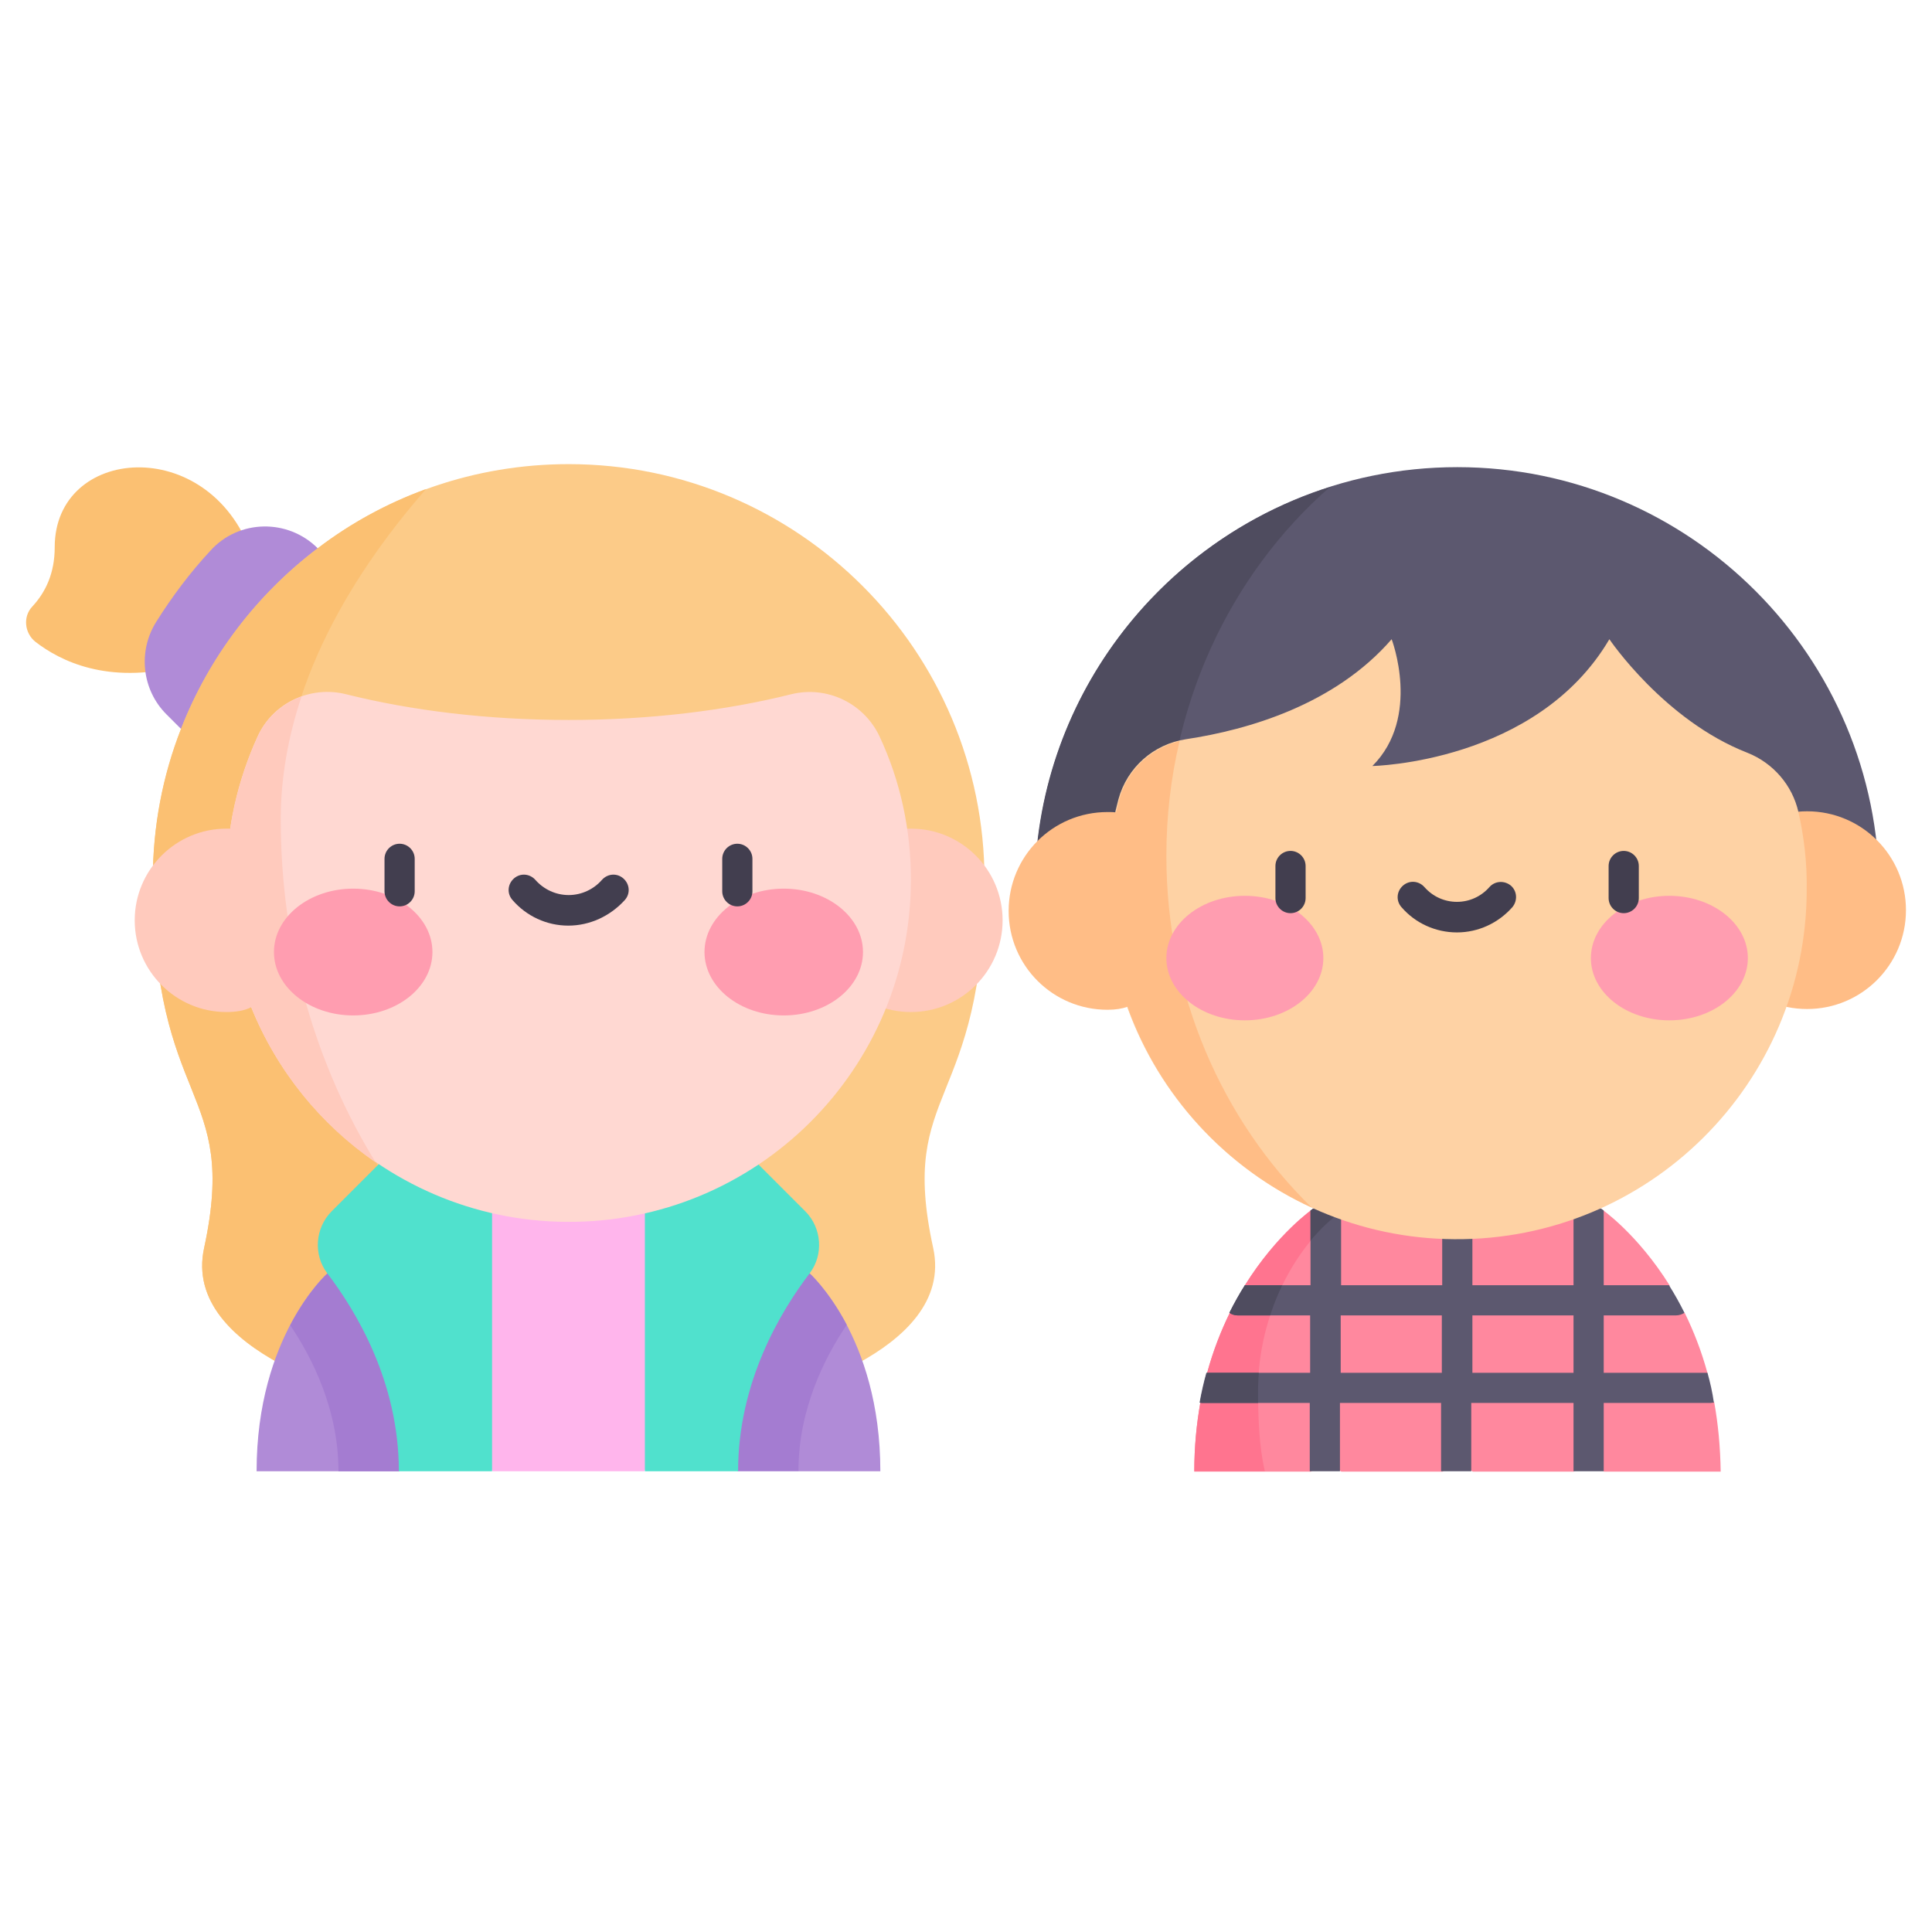 <?xml version="1.0" encoding="utf-8"?>
<!-- Generator: Adobe Illustrator 24.0.1, SVG Export Plug-In . SVG Version: 6.00 Build 0)  -->
<svg version="1.1" id="Capa_1" xmlns="http://www.w3.org/2000/svg" xmlns:xlink="http://www.w3.org/1999/xlink" x="0px" y="0px"
	 viewBox="0 0 512 512" style="enable-background:new 0 0 512 512;" xml:space="preserve">
<style type="text/css">
	.st0{fill:#FBC072;}
	.st1{fill:#B08BD7;}
	.st2{fill:#FCCB88;}
	.st3{fill:#FFB5EC;}
	.st4{fill:#A47CD1;}
	.st5{fill:#50E1CD;}
	.st6{fill:#FFCABD;}
	.st7{fill:#FFD8D2;}
	.st8{fill:#FF9DB0;}
	.st9{fill:#423E4F;}
	.st10{fill:#FF889E;}
	.st11{fill:#FF748F;}
	.st12{fill:#5C586F;}
	.st13{fill:#FFBD86;}
	.st14{fill:#4F4C5F;}
	.st15{fill:#FED2A4;}
</style>
<g>
	<path class="st0" d="M14.5,145c0,6.9-2.4,11.9-5.9,15.7c-2.6,2.7-2.1,7.1,0.8,9.4c6.6,5.1,19.1,11.3,38.3,6.5l18.9-30
		C55.2,114.9,14.5,118.2,14.5,145z"/>
	<path class="st1" d="M84.2,145.3c-7.9-7.9-20.9-7.7-28.4,0.6c-5.4,5.8-10.2,12.2-14.4,18.9c-4.9,7.8-3.8,18,2.7,24.5l3.9,3.9
		L84.2,145.3z"/>
	<path class="st2" d="M247.3,330.7c6.2,28.3-44.6,40-44.6,40h-104c0,0-50.8-11.6-44.6-40c9.3-43.1-13.6-36.5-13.6-97.6
		c0-14.1,2.7-27.6,7.5-40c7.5-19.1,20.1-35.6,36.2-47.8c18.5-14,41.5-22.3,66.5-22.3c60.8,0,110.2,49.4,110.2,110.2
		C260.8,294.3,237.9,287.7,247.3,330.7z"/>
	<path class="st0" d="M74.4,217.1c0-32.5,16.8-62.6,38.5-87.5c-10.4,3.8-20.1,9.1-28.7,15.7C68.1,157.5,55.4,174,48,193.1
		c-4.9,12.4-7.5,25.9-7.5,40c0,61.1,22.9,54.5,13.6,97.6c-6.2,28.3,44.6,40,44.6,40h94C126.3,363,74.4,297.2,74.4,217.1L74.4,217.1z
		"/>
	<path class="st1" d="M214.5,337.4c0,0,18.8,16.6,18.8,52.5h-37.8l-10.5-35.8L214.5,337.4z"/>
	<path class="st3" d="M130.5,389.9h40.3l14.1-35.8l-14.1-51h-40.3l-14.1,51L130.5,389.9z"/>
	<path class="st1" d="M86.8,337.4c0,0-18.8,16.6-18.8,52.5h37.8l10.5-35.8L86.8,337.4z"/>
	<path class="st4" d="M214.5,337.4l-29.5,16.6l10.5,35.8h16.1c0-16.5,7.1-30.3,12.8-38.7C219.5,341.9,214.5,337.4,214.5,337.4z"/>
	<path class="st5" d="M213.4,321l-17.9-17.9h-24.6v86.8h24.7c0-23.7,11.3-42.4,19-52.5C218.3,332.5,217.8,325.4,213.4,321z"/>
	<path class="st4" d="M76.9,351.2c5.7,8.4,12.8,22.2,12.8,38.7h16.1l10.5-35.8l-29.5-16.6C86.8,337.4,81.8,341.9,76.9,351.2
		L76.9,351.2z"/>
	<path class="st5" d="M87.9,321l17.9-17.9h24.6v86.8h-24.7c0-23.7-11.3-42.4-19-52.5C83,332.5,83.5,325.4,87.9,321z"/>
	<g>
		<circle class="st6" cx="241.4" cy="243.9" r="24.3"/>
	</g>
	<path class="st7" d="M241.4,233.1c0,0,0-0.1,0-0.1V233.1c0-13.5-2.9-26.3-8.2-37.7c-4.1-9-14-13.8-23.6-11.4
		c-17.2,4.3-37.4,6.8-58.9,6.8c-21.5,0-41.7-2.5-58.9-6.8c-9.5-2.4-19.4,2.2-23.5,11.1c-5.3,11.6-8.3,24.4-8.3,38
		c0,49.7,40.4,90.4,90.1,90.7C200.4,324.2,241.4,283.5,241.4,233.1l0,0.1C241.4,233.2,241.4,233.2,241.4,233.1z"/>
	<path class="st6" d="M99.6,308.1c-15.8-25.5-25.2-57-25.2-91c0-11.1,2-22,5.5-32.5c-5,1.8-9.3,5.5-11.6,10.6
		c-3.5,7.6-6,15.8-7.3,24.4c-0.3,0-0.7,0-1,0c-13.4,0-24.3,10.9-24.3,24.3c0,13.4,10.9,24.3,24.3,24.3c2.7,0,4.9-0.4,6.6-1.3
		C73.3,283.7,84.9,298,99.6,308.1L99.6,308.1z"/>
	<g>
		<g>
			<g>
				<ellipse class="st8" cx="93.6" cy="252.3" rx="21" ry="16.8"/>
			</g>
			<g>
				<ellipse class="st8" cx="207.7" cy="252.3" rx="21" ry="16.8"/>
			</g>
		</g>
	</g>
	<g>
		<g>
			<path class="st9" d="M105.9,240.2c-2.2,0-4-1.8-4-4v-8.6c0-2.2,1.8-4,4-4s4,1.8,4,4v8.6C109.9,238.4,108.1,240.2,105.9,240.2z"/>
		</g>
		<g>
			<path class="st9" d="M195.4,240.2c-2.2,0-4-1.8-4-4v-8.6c0-2.2,1.8-4,4-4s4,1.8,4,4v8.6C199.4,238.4,197.6,240.2,195.4,240.2z"/>
		</g>
		<g>
			<path class="st9" d="M150.6,245.3c-5.7,0-11.1-2.5-14.8-6.8c-1.5-1.7-1.3-4.2,0.4-5.7c1.7-1.5,4.2-1.3,5.7,0.4
				c2.2,2.5,5.4,4,8.8,4c3.4,0,6.6-1.5,8.8-4c1.5-1.7,4-1.9,5.7-0.4c1.7,1.5,1.9,4,0.4,5.7C161.7,242.8,156.3,245.3,150.6,245.3
				L150.6,245.3z"/>
		</g>
	</g>
</g>
<g>
	<path class="st10" d="M454.3,371.7L454.3,371.7l-3-3.9l1.2-3.9c-1.6-5.9-3.7-11.2-6-15.9l-5.1-3.2l1.1-4.1
		c-8.6-13.8-18.1-20.3-18.1-20.3H348c0,0-9.5,6.5-18.1,20.3l0,4.8l-4,2.5c-2.3,4.7-4.4,10-6,15.9l1.9,5.5l-3.7,2.4
		c-1,5.6-1.6,11.7-1.6,18.2h30.9l3.4-2.7l4.7,2.7h26.8l4-2.7l4,2.7H417l4.7-2.7l3.4,2.7h30.9C455.9,383.3,455.3,377.3,454.3,371.7
		L454.3,371.7z"/>
	<path class="st11" d="M333.4,368.2c0-19.2,9.5-38.6,23.2-47.9H348c0,0-9.5,6.5-18.1,20.3l0,4.8l-4,2.5c-2.3,4.7-4.4,10-6,15.9
		l1.9,5.5l-3.7,2.4c-1,5.6-1.6,11.7-1.6,18.2h18.7C333.7,383.4,333.4,376,333.4,368.2z"/>
	<path class="st12" d="M452.5,363.8H425v-15.2h19.1c0.9,0,1.7-0.3,2.3-0.7c-1.3-2.6-2.7-5.1-4.1-7.3H425v-19.8
		c-0.5-0.4-0.7-0.5-0.7-0.5H417v20.3h-26.8v-20.3h-8v20.3h-26.8v-20.3H348c0,0-0.3,0.2-0.7,0.5v19.8h-17.4c-1.4,2.2-2.8,4.7-4.1,7.3
		c0.7,0.5,1.5,0.7,2.3,0.7h19.1v15.2h-27.5c-0.7,2.5-1.3,5.1-1.8,7.9c0.3,0.1,0.7,0.1,1,0.1h28.2v18.1h8v-18.1h26.8v18.1h8v-18.1
		H417v18.1h8v-18.1h28.2c0.4,0,0.7-0.1,1-0.1C453.8,368.9,453.2,366.3,452.5,363.8z M382.1,363.8h-26.8v-15.2h26.8V363.8z
		 M417,363.8h-26.8v-15.2H417V363.8z"/>
	<path class="st12" d="M274.3,235.7c0-61.7,50.2-111.9,111.9-111.9S498,174,498,235.7H274.3z"/>
	<g>
		<circle class="st13" cx="478.9" cy="241.2" r="26.2"/>
	</g>
	<path class="st14" d="M309.1,226.8c0-39.4,16.9-74.6,43.3-97.7c-45.3,14.3-78.2,56.7-78.2,106.7h35.1
		C309.2,232.8,309.1,229.8,309.1,226.8z"/>
	<path class="st14" d="M355.3,321.2v-0.9H348c0,0-0.3,0.2-0.7,0.5v8C349.7,325.9,352.4,323.3,355.3,321.2z"/>
	<path class="st15" d="M476.6,215.2c-1.6-7.1-6.7-13-13.5-15.7c-22.1-8.6-36.6-30.1-36.6-30.1c-19.3,32.8-62.8,33.6-62.8,33.6
		c13-13,5.1-33.6,5.1-33.6c-15,17.3-37.9,24-54.5,26.5c-8.6,1.3-15.6,7.5-17.9,15.9c-2.1,7.8-3.1,16-3.1,24.5
		c0.3,50.5,41.6,91.8,92.1,92.1c51.5,0.4,93.4-41.3,93.4-92.7C478.9,228.7,478.1,221.8,476.6,215.2z"/>
	<path class="st13" d="M347.6,320c-23.6-23-38.5-56.3-38.5-93.2c0-10.5,1.2-20.7,3.5-30.4c-7.7,1.9-14,7.8-16,15.6
		c-0.3,1.1-0.5,2.2-0.8,3.3c-0.7-0.1-1.5-0.1-2.3-0.1c-14.5,0-26.2,11.7-26.2,26.2c0,14.5,11.7,26.2,26.2,26.2
		c2.2,0,3.9-0.3,5.3-0.8C307.2,290.3,324.9,309.6,347.6,320L347.6,320z"/>
	<g>
		<g>
			<g>
				<ellipse class="st8" cx="329.9" cy="253.9" rx="20.8" ry="16.5"/>
			</g>
			<g>
				<ellipse class="st8" cx="442.4" cy="253.9" rx="20.8" ry="16.5"/>
			</g>
		</g>
	</g>
	<g>
		<g>
			<path class="st9" d="M342,242c-2.2,0-4-1.8-4-4v-8.5c0-2.2,1.8-4,4-4s4,1.8,4,4v8.5C346,240.2,344.2,242,342,242z"/>
		</g>
		<g>
			<path class="st9" d="M430.3,242c-2.2,0-4-1.8-4-4v-8.5c0-2.2,1.8-4,4-4s4,1.8,4,4v8.5C434.3,240.2,432.5,242,430.3,242z"/>
		</g>
		<g>
			<path class="st9" d="M386.1,247.1c-5.6,0-11-2.4-14.7-6.7c-1.5-1.7-1.3-4.2,0.4-5.7c1.7-1.5,4.2-1.3,5.7,0.4
				c2.2,2.5,5.3,3.9,8.6,3.9s6.4-1.4,8.6-3.9c1.5-1.7,4-1.8,5.7-0.4c1.7,1.5,1.8,4,0.4,5.7C397.1,244.6,391.8,247.1,386.1,247.1
				L386.1,247.1z"/>
		</g>
	</g>
	<g>
		<path class="st14" d="M336.6,348.6c0.9-2.8,2-5.5,3.2-8h-9.9c-1.4,2.2-2.8,4.7-4.1,7.3c0.7,0.5,1.5,0.7,2.3,0.7H336.6z"/>
		<path class="st14" d="M333.4,368.2c0-1.5,0.1-2.9,0.2-4.4h-13.8c-0.7,2.5-1.3,5.1-1.8,7.9c0.3,0.1,0.7,0.1,1,0.1h14.4
			C333.4,370.6,333.4,369.4,333.4,368.2z"/>
	</g>
</g>
</svg>
